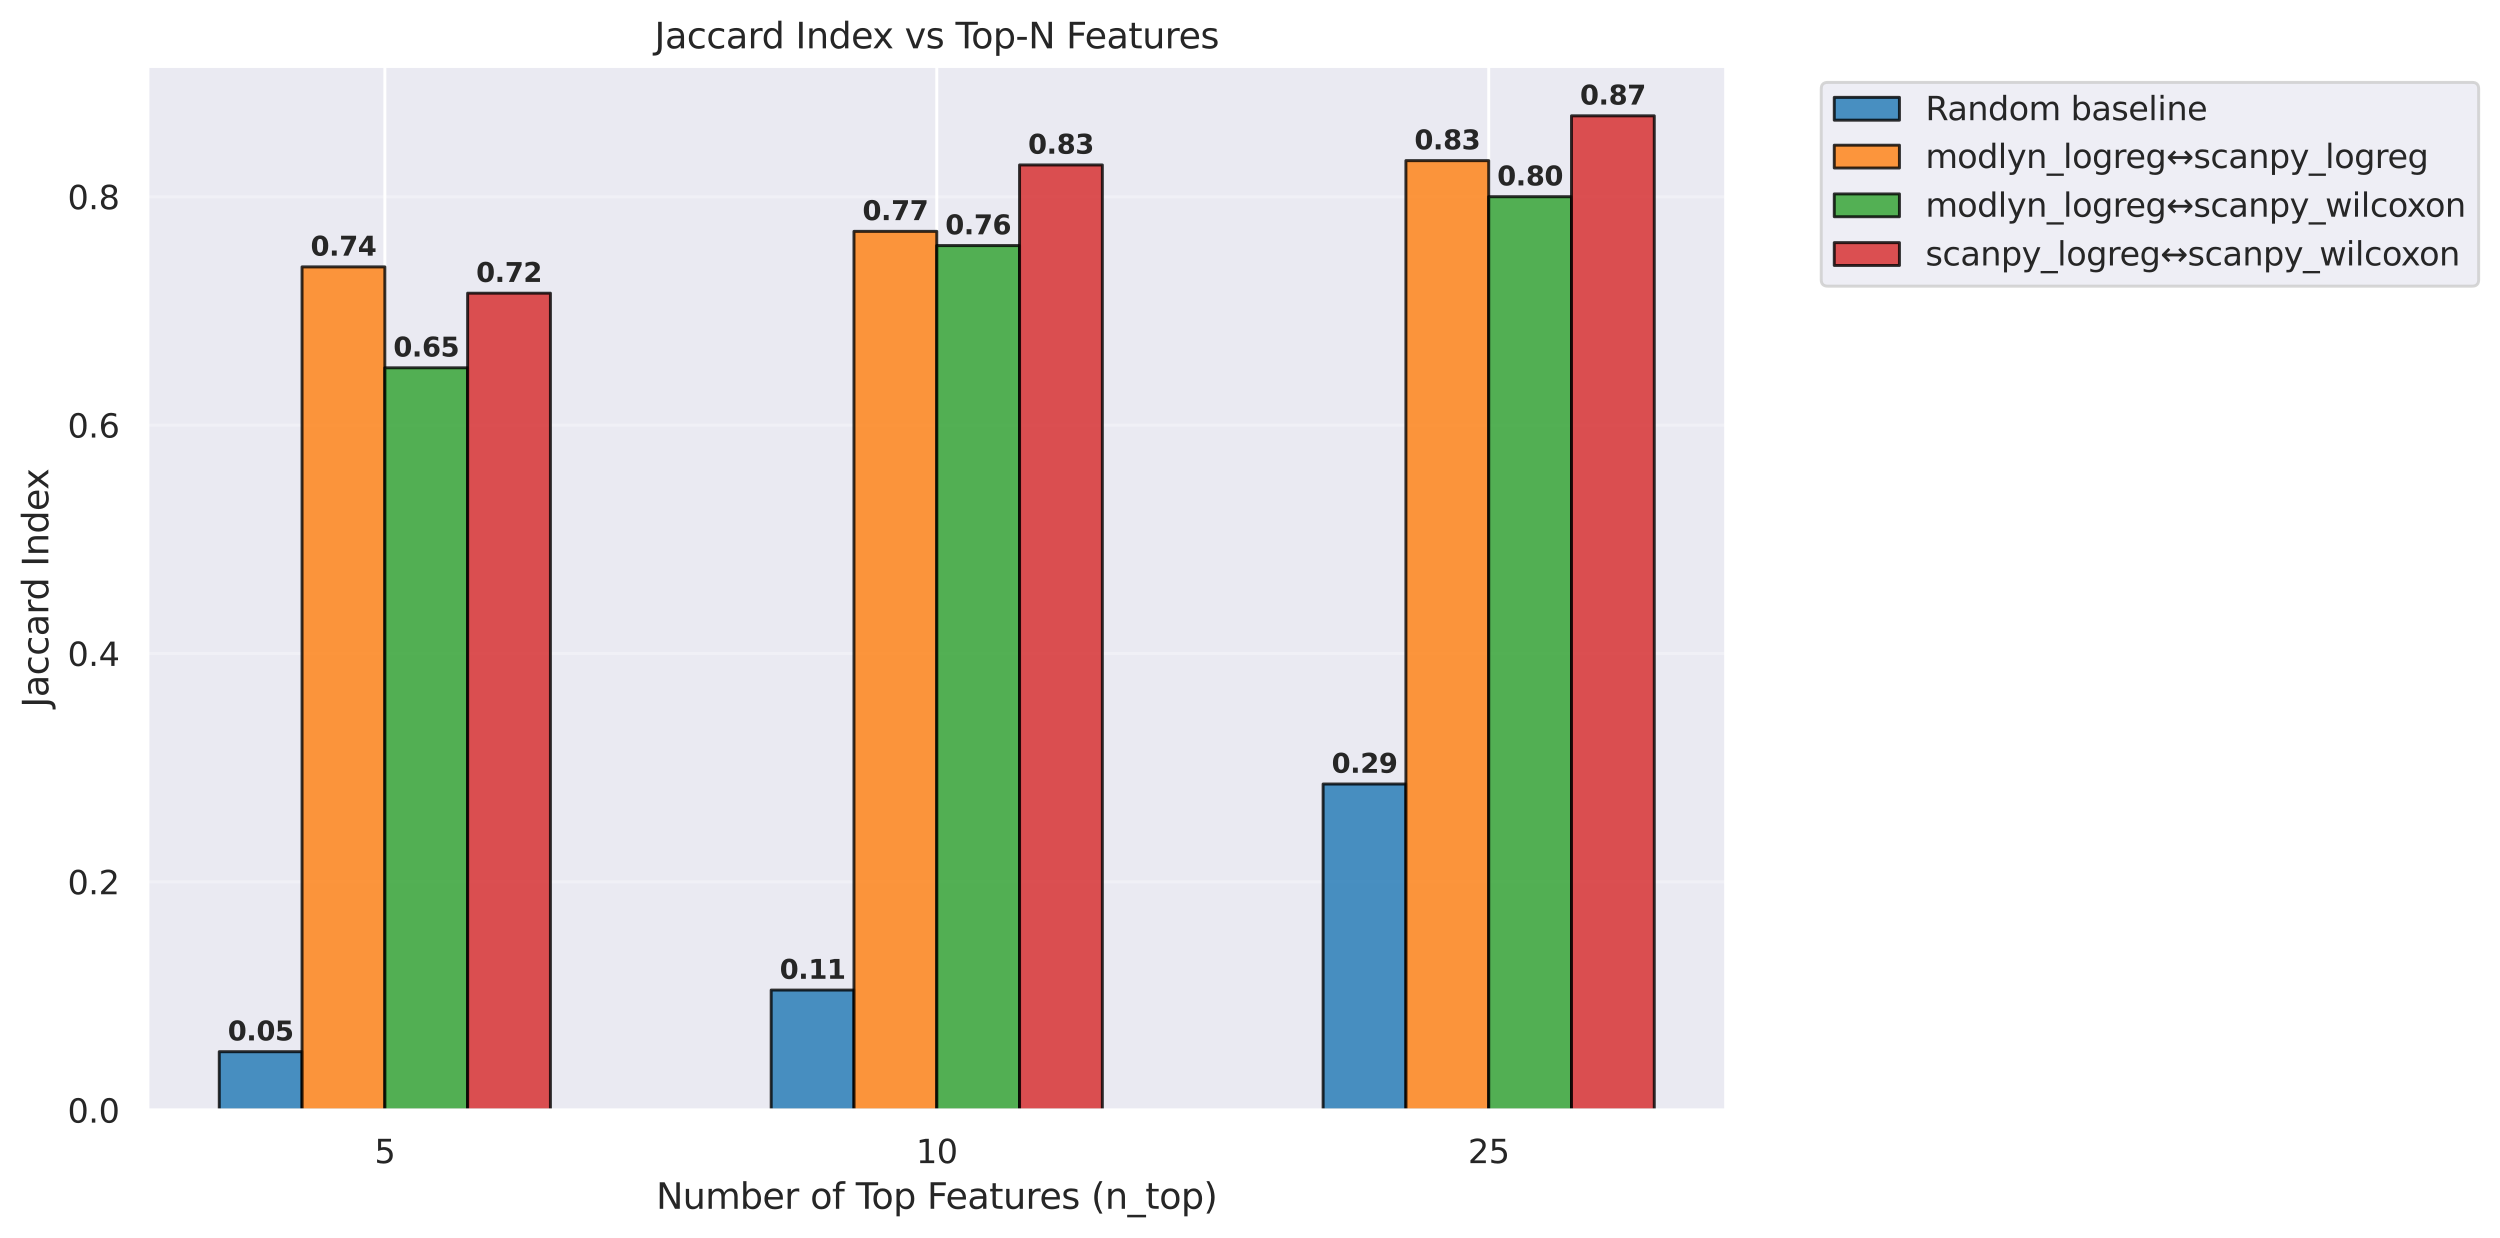 <?xml version="1.0" encoding="utf-8" standalone="no"?>
<!DOCTYPE svg PUBLIC "-//W3C//DTD SVG 1.1//EN"
  "http://www.w3.org/Graphics/SVG/1.1/DTD/svg11.dtd">
<svg xmlns:xlink="http://www.w3.org/1999/xlink" width="844.102pt" height="418.16pt" viewBox="0 0 844.102 418.16" xmlns="http://www.w3.org/2000/svg" version="1.1">
 <defs>
  <style type="text/css">*{stroke-linejoin: round; stroke-linecap: butt}</style>
 </defs>
 <g id="figure_1">
  <g id="patch_1">
   <path d="M 0 418.16 
L 844.102 418.16 
L 844.102 0 
L 0 0 
z
" style="fill: #ffffff"/>
  </g>
  <g id="axes_1">
   <g id="patch_2">
    <path d="M 49.807 374.867 
L 582.777 374.867 
L 582.777 22.318 
L 49.807 22.318 
z
" style="fill: #eaeaf2"/>
   </g>
   <g id="matplotlib.axis_1">
    <g id="xtick_1">
     <g id="line2d_1">
      <path d="M 129.939 374.867 
L 129.939 22.318 
" clip-path="url(#p54bcd9f0e5)" style="fill: none; stroke: #ffffff; stroke-linecap: round"/>
     </g>
     <g id="text_1">
      <!-- 5 -->
      <g style="fill: #262626" transform="translate(126.44 392.725) scale(0.11 -0.11)">
       <defs>
        <path id="DejaVuSans-35" d="M 691 4666 
L 3169 4666 
L 3169 4134 
L 1269 4134 
L 1269 2991 
Q 1406 3038 1543 3061 
Q 1681 3084 1819 3084 
Q 2600 3084 3056 2656 
Q 3513 2228 3513 1497 
Q 3513 744 3044 326 
Q 2575 -91 1722 -91 
Q 1428 -91 1123 -41 
Q 819 9 494 109 
L 494 744 
Q 775 591 1075 516 
Q 1375 441 1709 441 
Q 2250 441 2565 725 
Q 2881 1009 2881 1497 
Q 2881 1984 2565 2268 
Q 2250 2553 1709 2553 
Q 1456 2553 1204 2497 
Q 953 2441 691 2322 
L 691 4666 
z
" transform="scale(0.016)"/>
       </defs>
       <use xlink:href="#DejaVuSans-35"/>
      </g>
     </g>
    </g>
    <g id="xtick_2">
     <g id="line2d_2">
      <path d="M 316.292 374.867 
L 316.292 22.318 
" clip-path="url(#p54bcd9f0e5)" style="fill: none; stroke: #ffffff; stroke-linecap: round"/>
     </g>
     <g id="text_2">
      <!-- 10 -->
      <g style="fill: #262626" transform="translate(309.293 392.725) scale(0.11 -0.11)">
       <defs>
        <path id="DejaVuSans-31" d="M 794 531 
L 1825 531 
L 1825 4091 
L 703 3866 
L 703 4441 
L 1819 4666 
L 2450 4666 
L 2450 531 
L 3481 531 
L 3481 0 
L 794 0 
L 794 531 
z
" transform="scale(0.016)"/>
        <path id="DejaVuSans-30" d="M 2034 4250 
Q 1547 4250 1301 3770 
Q 1056 3291 1056 2328 
Q 1056 1369 1301 889 
Q 1547 409 2034 409 
Q 2525 409 2770 889 
Q 3016 1369 3016 2328 
Q 3016 3291 2770 3770 
Q 2525 4250 2034 4250 
z
M 2034 4750 
Q 2819 4750 3233 4129 
Q 3647 3509 3647 2328 
Q 3647 1150 3233 529 
Q 2819 -91 2034 -91 
Q 1250 -91 836 529 
Q 422 1150 422 2328 
Q 422 3509 836 4129 
Q 1250 4750 2034 4750 
z
" transform="scale(0.016)"/>
       </defs>
       <use xlink:href="#DejaVuSans-31"/>
       <use xlink:href="#DejaVuSans-30" transform="translate(63.623 0)"/>
      </g>
     </g>
    </g>
    <g id="xtick_3">
     <g id="line2d_3">
      <path d="M 502.645 374.867 
L 502.645 22.318 
" clip-path="url(#p54bcd9f0e5)" style="fill: none; stroke: #ffffff; stroke-linecap: round"/>
     </g>
     <g id="text_3">
      <!-- 25 -->
      <g style="fill: #262626" transform="translate(495.647 392.725) scale(0.11 -0.11)">
       <defs>
        <path id="DejaVuSans-32" d="M 1228 531 
L 3431 531 
L 3431 0 
L 469 0 
L 469 531 
Q 828 903 1448 1529 
Q 2069 2156 2228 2338 
Q 2531 2678 2651 2914 
Q 2772 3150 2772 3378 
Q 2772 3750 2511 3984 
Q 2250 4219 1831 4219 
Q 1534 4219 1204 4116 
Q 875 4013 500 3803 
L 500 4441 
Q 881 4594 1212 4672 
Q 1544 4750 1819 4750 
Q 2544 4750 2975 4387 
Q 3406 4025 3406 3419 
Q 3406 3131 3298 2873 
Q 3191 2616 2906 2266 
Q 2828 2175 2409 1742 
Q 1991 1309 1228 531 
z
" transform="scale(0.016)"/>
       </defs>
       <use xlink:href="#DejaVuSans-32"/>
       <use xlink:href="#DejaVuSans-35" transform="translate(63.623 0)"/>
      </g>
     </g>
    </g>
    <g id="text_4">
     <!-- Number of Top Features (n_top) -->
     <g style="fill: #262626" transform="translate(221.543 408.131) scale(0.12 -0.12)">
      <defs>
       <path id="DejaVuSans-4e" d="M 628 4666 
L 1478 4666 
L 3547 763 
L 3547 4666 
L 4159 4666 
L 4159 0 
L 3309 0 
L 1241 3903 
L 1241 0 
L 628 0 
L 628 4666 
z
" transform="scale(0.016)"/>
       <path id="DejaVuSans-75" d="M 544 1381 
L 544 3500 
L 1119 3500 
L 1119 1403 
Q 1119 906 1312 657 
Q 1506 409 1894 409 
Q 2359 409 2629 706 
Q 2900 1003 2900 1516 
L 2900 3500 
L 3475 3500 
L 3475 0 
L 2900 0 
L 2900 538 
Q 2691 219 2414 64 
Q 2138 -91 1772 -91 
Q 1169 -91 856 284 
Q 544 659 544 1381 
z
M 1991 3584 
L 1991 3584 
z
" transform="scale(0.016)"/>
       <path id="DejaVuSans-6d" d="M 3328 2828 
Q 3544 3216 3844 3400 
Q 4144 3584 4550 3584 
Q 5097 3584 5394 3201 
Q 5691 2819 5691 2113 
L 5691 0 
L 5113 0 
L 5113 2094 
Q 5113 2597 4934 2840 
Q 4756 3084 4391 3084 
Q 3944 3084 3684 2787 
Q 3425 2491 3425 1978 
L 3425 0 
L 2847 0 
L 2847 2094 
Q 2847 2600 2669 2842 
Q 2491 3084 2119 3084 
Q 1678 3084 1418 2786 
Q 1159 2488 1159 1978 
L 1159 0 
L 581 0 
L 581 3500 
L 1159 3500 
L 1159 2956 
Q 1356 3278 1631 3431 
Q 1906 3584 2284 3584 
Q 2666 3584 2933 3390 
Q 3200 3197 3328 2828 
z
" transform="scale(0.016)"/>
       <path id="DejaVuSans-62" d="M 3116 1747 
Q 3116 2381 2855 2742 
Q 2594 3103 2138 3103 
Q 1681 3103 1420 2742 
Q 1159 2381 1159 1747 
Q 1159 1113 1420 752 
Q 1681 391 2138 391 
Q 2594 391 2855 752 
Q 3116 1113 3116 1747 
z
M 1159 2969 
Q 1341 3281 1617 3432 
Q 1894 3584 2278 3584 
Q 2916 3584 3314 3078 
Q 3713 2572 3713 1747 
Q 3713 922 3314 415 
Q 2916 -91 2278 -91 
Q 1894 -91 1617 61 
Q 1341 213 1159 525 
L 1159 0 
L 581 0 
L 581 4863 
L 1159 4863 
L 1159 2969 
z
" transform="scale(0.016)"/>
       <path id="DejaVuSans-65" d="M 3597 1894 
L 3597 1613 
L 953 1613 
Q 991 1019 1311 708 
Q 1631 397 2203 397 
Q 2534 397 2845 478 
Q 3156 559 3463 722 
L 3463 178 
Q 3153 47 2828 -22 
Q 2503 -91 2169 -91 
Q 1331 -91 842 396 
Q 353 884 353 1716 
Q 353 2575 817 3079 
Q 1281 3584 2069 3584 
Q 2775 3584 3186 3129 
Q 3597 2675 3597 1894 
z
M 3022 2063 
Q 3016 2534 2758 2815 
Q 2500 3097 2075 3097 
Q 1594 3097 1305 2825 
Q 1016 2553 972 2059 
L 3022 2063 
z
" transform="scale(0.016)"/>
       <path id="DejaVuSans-72" d="M 2631 2963 
Q 2534 3019 2420 3045 
Q 2306 3072 2169 3072 
Q 1681 3072 1420 2755 
Q 1159 2438 1159 1844 
L 1159 0 
L 581 0 
L 581 3500 
L 1159 3500 
L 1159 2956 
Q 1341 3275 1631 3429 
Q 1922 3584 2338 3584 
Q 2397 3584 2469 3576 
Q 2541 3569 2628 3553 
L 2631 2963 
z
" transform="scale(0.016)"/>
       <path id="DejaVuSans-20" transform="scale(0.016)"/>
       <path id="DejaVuSans-6f" d="M 1959 3097 
Q 1497 3097 1228 2736 
Q 959 2375 959 1747 
Q 959 1119 1226 758 
Q 1494 397 1959 397 
Q 2419 397 2687 759 
Q 2956 1122 2956 1747 
Q 2956 2369 2687 2733 
Q 2419 3097 1959 3097 
z
M 1959 3584 
Q 2709 3584 3137 3096 
Q 3566 2609 3566 1747 
Q 3566 888 3137 398 
Q 2709 -91 1959 -91 
Q 1206 -91 779 398 
Q 353 888 353 1747 
Q 353 2609 779 3096 
Q 1206 3584 1959 3584 
z
" transform="scale(0.016)"/>
       <path id="DejaVuSans-66" d="M 2375 4863 
L 2375 4384 
L 1825 4384 
Q 1516 4384 1395 4259 
Q 1275 4134 1275 3809 
L 1275 3500 
L 2222 3500 
L 2222 3053 
L 1275 3053 
L 1275 0 
L 697 0 
L 697 3053 
L 147 3053 
L 147 3500 
L 697 3500 
L 697 3744 
Q 697 4328 969 4595 
Q 1241 4863 1831 4863 
L 2375 4863 
z
" transform="scale(0.016)"/>
       <path id="DejaVuSans-54" d="M -19 4666 
L 3928 4666 
L 3928 4134 
L 2272 4134 
L 2272 0 
L 1638 0 
L 1638 4134 
L -19 4134 
L -19 4666 
z
" transform="scale(0.016)"/>
       <path id="DejaVuSans-70" d="M 1159 525 
L 1159 -1331 
L 581 -1331 
L 581 3500 
L 1159 3500 
L 1159 2969 
Q 1341 3281 1617 3432 
Q 1894 3584 2278 3584 
Q 2916 3584 3314 3078 
Q 3713 2572 3713 1747 
Q 3713 922 3314 415 
Q 2916 -91 2278 -91 
Q 1894 -91 1617 61 
Q 1341 213 1159 525 
z
M 3116 1747 
Q 3116 2381 2855 2742 
Q 2594 3103 2138 3103 
Q 1681 3103 1420 2742 
Q 1159 2381 1159 1747 
Q 1159 1113 1420 752 
Q 1681 391 2138 391 
Q 2594 391 2855 752 
Q 3116 1113 3116 1747 
z
" transform="scale(0.016)"/>
       <path id="DejaVuSans-46" d="M 628 4666 
L 3309 4666 
L 3309 4134 
L 1259 4134 
L 1259 2759 
L 3109 2759 
L 3109 2228 
L 1259 2228 
L 1259 0 
L 628 0 
L 628 4666 
z
" transform="scale(0.016)"/>
       <path id="DejaVuSans-61" d="M 2194 1759 
Q 1497 1759 1228 1600 
Q 959 1441 959 1056 
Q 959 750 1161 570 
Q 1363 391 1709 391 
Q 2188 391 2477 730 
Q 2766 1069 2766 1631 
L 2766 1759 
L 2194 1759 
z
M 3341 1997 
L 3341 0 
L 2766 0 
L 2766 531 
Q 2569 213 2275 61 
Q 1981 -91 1556 -91 
Q 1019 -91 701 211 
Q 384 513 384 1019 
Q 384 1609 779 1909 
Q 1175 2209 1959 2209 
L 2766 2209 
L 2766 2266 
Q 2766 2663 2505 2880 
Q 2244 3097 1772 3097 
Q 1472 3097 1187 3025 
Q 903 2953 641 2809 
L 641 3341 
Q 956 3463 1253 3523 
Q 1550 3584 1831 3584 
Q 2591 3584 2966 3190 
Q 3341 2797 3341 1997 
z
" transform="scale(0.016)"/>
       <path id="DejaVuSans-74" d="M 1172 4494 
L 1172 3500 
L 2356 3500 
L 2356 3053 
L 1172 3053 
L 1172 1153 
Q 1172 725 1289 603 
Q 1406 481 1766 481 
L 2356 481 
L 2356 0 
L 1766 0 
Q 1100 0 847 248 
Q 594 497 594 1153 
L 594 3053 
L 172 3053 
L 172 3500 
L 594 3500 
L 594 4494 
L 1172 4494 
z
" transform="scale(0.016)"/>
       <path id="DejaVuSans-73" d="M 2834 3397 
L 2834 2853 
Q 2591 2978 2328 3040 
Q 2066 3103 1784 3103 
Q 1356 3103 1142 2972 
Q 928 2841 928 2578 
Q 928 2378 1081 2264 
Q 1234 2150 1697 2047 
L 1894 2003 
Q 2506 1872 2764 1633 
Q 3022 1394 3022 966 
Q 3022 478 2636 193 
Q 2250 -91 1575 -91 
Q 1294 -91 989 -36 
Q 684 19 347 128 
L 347 722 
Q 666 556 975 473 
Q 1284 391 1588 391 
Q 1994 391 2212 530 
Q 2431 669 2431 922 
Q 2431 1156 2273 1281 
Q 2116 1406 1581 1522 
L 1381 1569 
Q 847 1681 609 1914 
Q 372 2147 372 2553 
Q 372 3047 722 3315 
Q 1072 3584 1716 3584 
Q 2034 3584 2315 3537 
Q 2597 3491 2834 3397 
z
" transform="scale(0.016)"/>
       <path id="DejaVuSans-28" d="M 1984 4856 
Q 1566 4138 1362 3434 
Q 1159 2731 1159 2009 
Q 1159 1288 1364 580 
Q 1569 -128 1984 -844 
L 1484 -844 
Q 1016 -109 783 600 
Q 550 1309 550 2009 
Q 550 2706 781 3412 
Q 1013 4119 1484 4856 
L 1984 4856 
z
" transform="scale(0.016)"/>
       <path id="DejaVuSans-6e" d="M 3513 2113 
L 3513 0 
L 2938 0 
L 2938 2094 
Q 2938 2591 2744 2837 
Q 2550 3084 2163 3084 
Q 1697 3084 1428 2787 
Q 1159 2491 1159 1978 
L 1159 0 
L 581 0 
L 581 3500 
L 1159 3500 
L 1159 2956 
Q 1366 3272 1645 3428 
Q 1925 3584 2291 3584 
Q 2894 3584 3203 3211 
Q 3513 2838 3513 2113 
z
" transform="scale(0.016)"/>
       <path id="DejaVuSans-5f" d="M 3263 -1063 
L 3263 -1509 
L -63 -1509 
L -63 -1063 
L 3263 -1063 
z
" transform="scale(0.016)"/>
       <path id="DejaVuSans-29" d="M 513 4856 
L 1013 4856 
Q 1481 4119 1714 3412 
Q 1947 2706 1947 2009 
Q 1947 1309 1714 600 
Q 1481 -109 1013 -844 
L 513 -844 
Q 928 -128 1133 580 
Q 1338 1288 1338 2009 
Q 1338 2731 1133 3434 
Q 928 4138 513 4856 
z
" transform="scale(0.016)"/>
      </defs>
      <use xlink:href="#DejaVuSans-4e"/>
      <use xlink:href="#DejaVuSans-75" transform="translate(74.805 0)"/>
      <use xlink:href="#DejaVuSans-6d" transform="translate(138.184 0)"/>
      <use xlink:href="#DejaVuSans-62" transform="translate(235.596 0)"/>
      <use xlink:href="#DejaVuSans-65" transform="translate(299.072 0)"/>
      <use xlink:href="#DejaVuSans-72" transform="translate(360.596 0)"/>
      <use xlink:href="#DejaVuSans-20" transform="translate(401.709 0)"/>
      <use xlink:href="#DejaVuSans-6f" transform="translate(433.496 0)"/>
      <use xlink:href="#DejaVuSans-66" transform="translate(494.678 0)"/>
      <use xlink:href="#DejaVuSans-20" transform="translate(529.883 0)"/>
      <use xlink:href="#DejaVuSans-54" transform="translate(561.67 0)"/>
      <use xlink:href="#DejaVuSans-6f" transform="translate(605.754 0)"/>
      <use xlink:href="#DejaVuSans-70" transform="translate(666.936 0)"/>
      <use xlink:href="#DejaVuSans-20" transform="translate(730.412 0)"/>
      <use xlink:href="#DejaVuSans-46" transform="translate(762.199 0)"/>
      <use xlink:href="#DejaVuSans-65" transform="translate(814.219 0)"/>
      <use xlink:href="#DejaVuSans-61" transform="translate(875.742 0)"/>
      <use xlink:href="#DejaVuSans-74" transform="translate(937.021 0)"/>
      <use xlink:href="#DejaVuSans-75" transform="translate(976.23 0)"/>
      <use xlink:href="#DejaVuSans-72" transform="translate(1039.609 0)"/>
      <use xlink:href="#DejaVuSans-65" transform="translate(1078.473 0)"/>
      <use xlink:href="#DejaVuSans-73" transform="translate(1139.996 0)"/>
      <use xlink:href="#DejaVuSans-20" transform="translate(1192.096 0)"/>
      <use xlink:href="#DejaVuSans-28" transform="translate(1223.883 0)"/>
      <use xlink:href="#DejaVuSans-6e" transform="translate(1262.896 0)"/>
      <use xlink:href="#DejaVuSans-5f" transform="translate(1326.275 0)"/>
      <use xlink:href="#DejaVuSans-74" transform="translate(1376.275 0)"/>
      <use xlink:href="#DejaVuSans-6f" transform="translate(1415.484 0)"/>
      <use xlink:href="#DejaVuSans-70" transform="translate(1476.666 0)"/>
      <use xlink:href="#DejaVuSans-29" transform="translate(1540.143 0)"/>
     </g>
    </g>
   </g>
   <g id="matplotlib.axis_2">
    <g id="ytick_1">
     <g id="line2d_4">
      <path d="M 49.807 374.867 
L 582.777 374.867 
" clip-path="url(#p54bcd9f0e5)" style="fill: none; stroke: #ffffff; stroke-opacity: 0.3; stroke-linecap: round"/>
     </g>
     <g id="text_5">
      <!-- 0.0 -->
      <g style="fill: #262626" transform="translate(22.814 379.046) scale(0.11 -0.11)">
       <defs>
        <path id="DejaVuSans-2e" d="M 684 794 
L 1344 794 
L 1344 0 
L 684 0 
L 684 794 
z
" transform="scale(0.016)"/>
       </defs>
       <use xlink:href="#DejaVuSans-30"/>
       <use xlink:href="#DejaVuSans-2e" transform="translate(63.623 0)"/>
       <use xlink:href="#DejaVuSans-30" transform="translate(95.41 0)"/>
      </g>
     </g>
    </g>
    <g id="ytick_2">
     <g id="line2d_5">
      <path d="M 49.807 297.765 
L 582.777 297.765 
" clip-path="url(#p54bcd9f0e5)" style="fill: none; stroke: #ffffff; stroke-opacity: 0.3; stroke-linecap: round"/>
     </g>
     <g id="text_6">
      <!-- 0.2 -->
      <g style="fill: #262626" transform="translate(22.814 301.944) scale(0.11 -0.11)">
       <use xlink:href="#DejaVuSans-30"/>
       <use xlink:href="#DejaVuSans-2e" transform="translate(63.623 0)"/>
       <use xlink:href="#DejaVuSans-32" transform="translate(95.41 0)"/>
      </g>
     </g>
    </g>
    <g id="ytick_3">
     <g id="line2d_6">
      <path d="M 49.807 220.663 
L 582.777 220.663 
" clip-path="url(#p54bcd9f0e5)" style="fill: none; stroke: #ffffff; stroke-opacity: 0.3; stroke-linecap: round"/>
     </g>
     <g id="text_7">
      <!-- 0.4 -->
      <g style="fill: #262626" transform="translate(22.814 224.842) scale(0.11 -0.11)">
       <defs>
        <path id="DejaVuSans-34" d="M 2419 4116 
L 825 1625 
L 2419 1625 
L 2419 4116 
z
M 2253 4666 
L 3047 4666 
L 3047 1625 
L 3713 1625 
L 3713 1100 
L 3047 1100 
L 3047 0 
L 2419 0 
L 2419 1100 
L 313 1100 
L 313 1709 
L 2253 4666 
z
" transform="scale(0.016)"/>
       </defs>
       <use xlink:href="#DejaVuSans-30"/>
       <use xlink:href="#DejaVuSans-2e" transform="translate(63.623 0)"/>
       <use xlink:href="#DejaVuSans-34" transform="translate(95.41 0)"/>
      </g>
     </g>
    </g>
    <g id="ytick_4">
     <g id="line2d_7">
      <path d="M 49.807 143.56 
L 582.777 143.56 
" clip-path="url(#p54bcd9f0e5)" style="fill: none; stroke: #ffffff; stroke-opacity: 0.3; stroke-linecap: round"/>
     </g>
     <g id="text_8">
      <!-- 0.6 -->
      <g style="fill: #262626" transform="translate(22.814 147.74) scale(0.11 -0.11)">
       <defs>
        <path id="DejaVuSans-36" d="M 2113 2584 
Q 1688 2584 1439 2293 
Q 1191 2003 1191 1497 
Q 1191 994 1439 701 
Q 1688 409 2113 409 
Q 2538 409 2786 701 
Q 3034 994 3034 1497 
Q 3034 2003 2786 2293 
Q 2538 2584 2113 2584 
z
M 3366 4563 
L 3366 3988 
Q 3128 4100 2886 4159 
Q 2644 4219 2406 4219 
Q 1781 4219 1451 3797 
Q 1122 3375 1075 2522 
Q 1259 2794 1537 2939 
Q 1816 3084 2150 3084 
Q 2853 3084 3261 2657 
Q 3669 2231 3669 1497 
Q 3669 778 3244 343 
Q 2819 -91 2113 -91 
Q 1303 -91 875 529 
Q 447 1150 447 2328 
Q 447 3434 972 4092 
Q 1497 4750 2381 4750 
Q 2619 4750 2861 4703 
Q 3103 4656 3366 4563 
z
" transform="scale(0.016)"/>
       </defs>
       <use xlink:href="#DejaVuSans-30"/>
       <use xlink:href="#DejaVuSans-2e" transform="translate(63.623 0)"/>
       <use xlink:href="#DejaVuSans-36" transform="translate(95.41 0)"/>
      </g>
     </g>
    </g>
    <g id="ytick_5">
     <g id="line2d_8">
      <path d="M 49.807 66.458 
L 582.777 66.458 
" clip-path="url(#p54bcd9f0e5)" style="fill: none; stroke: #ffffff; stroke-opacity: 0.3; stroke-linecap: round"/>
     </g>
     <g id="text_9">
      <!-- 0.8 -->
      <g style="fill: #262626" transform="translate(22.814 70.637) scale(0.11 -0.11)">
       <defs>
        <path id="DejaVuSans-38" d="M 2034 2216 
Q 1584 2216 1326 1975 
Q 1069 1734 1069 1313 
Q 1069 891 1326 650 
Q 1584 409 2034 409 
Q 2484 409 2743 651 
Q 3003 894 3003 1313 
Q 3003 1734 2745 1975 
Q 2488 2216 2034 2216 
z
M 1403 2484 
Q 997 2584 770 2862 
Q 544 3141 544 3541 
Q 544 4100 942 4425 
Q 1341 4750 2034 4750 
Q 2731 4750 3128 4425 
Q 3525 4100 3525 3541 
Q 3525 3141 3298 2862 
Q 3072 2584 2669 2484 
Q 3125 2378 3379 2068 
Q 3634 1759 3634 1313 
Q 3634 634 3220 271 
Q 2806 -91 2034 -91 
Q 1263 -91 848 271 
Q 434 634 434 1313 
Q 434 1759 690 2068 
Q 947 2378 1403 2484 
z
M 1172 3481 
Q 1172 3119 1398 2916 
Q 1625 2713 2034 2713 
Q 2441 2713 2670 2916 
Q 2900 3119 2900 3481 
Q 2900 3844 2670 4047 
Q 2441 4250 2034 4250 
Q 1625 4250 1398 4047 
Q 1172 3844 1172 3481 
z
" transform="scale(0.016)"/>
       </defs>
       <use xlink:href="#DejaVuSans-30"/>
       <use xlink:href="#DejaVuSans-2e" transform="translate(63.623 0)"/>
       <use xlink:href="#DejaVuSans-38" transform="translate(95.41 0)"/>
      </g>
     </g>
    </g>
    <g id="text_10">
     <!-- Jaccard Index -->
     <g style="fill: #262626" transform="translate(16.318 238.912) rotate(-90) scale(0.12 -0.12)">
      <defs>
       <path id="DejaVuSans-4a" d="M 628 4666 
L 1259 4666 
L 1259 325 
Q 1259 -519 939 -900 
Q 619 -1281 -91 -1281 
L -331 -1281 
L -331 -750 
L -134 -750 
Q 284 -750 456 -515 
Q 628 -281 628 325 
L 628 4666 
z
" transform="scale(0.016)"/>
       <path id="DejaVuSans-63" d="M 3122 3366 
L 3122 2828 
Q 2878 2963 2633 3030 
Q 2388 3097 2138 3097 
Q 1578 3097 1268 2742 
Q 959 2388 959 1747 
Q 959 1106 1268 751 
Q 1578 397 2138 397 
Q 2388 397 2633 464 
Q 2878 531 3122 666 
L 3122 134 
Q 2881 22 2623 -34 
Q 2366 -91 2075 -91 
Q 1284 -91 818 406 
Q 353 903 353 1747 
Q 353 2603 823 3093 
Q 1294 3584 2113 3584 
Q 2378 3584 2631 3529 
Q 2884 3475 3122 3366 
z
" transform="scale(0.016)"/>
       <path id="DejaVuSans-64" d="M 2906 2969 
L 2906 4863 
L 3481 4863 
L 3481 0 
L 2906 0 
L 2906 525 
Q 2725 213 2448 61 
Q 2172 -91 1784 -91 
Q 1150 -91 751 415 
Q 353 922 353 1747 
Q 353 2572 751 3078 
Q 1150 3584 1784 3584 
Q 2172 3584 2448 3432 
Q 2725 3281 2906 2969 
z
M 947 1747 
Q 947 1113 1208 752 
Q 1469 391 1925 391 
Q 2381 391 2643 752 
Q 2906 1113 2906 1747 
Q 2906 2381 2643 2742 
Q 2381 3103 1925 3103 
Q 1469 3103 1208 2742 
Q 947 2381 947 1747 
z
" transform="scale(0.016)"/>
       <path id="DejaVuSans-49" d="M 628 4666 
L 1259 4666 
L 1259 0 
L 628 0 
L 628 4666 
z
" transform="scale(0.016)"/>
       <path id="DejaVuSans-78" d="M 3513 3500 
L 2247 1797 
L 3578 0 
L 2900 0 
L 1881 1375 
L 863 0 
L 184 0 
L 1544 1831 
L 300 3500 
L 978 3500 
L 1906 2253 
L 2834 3500 
L 3513 3500 
z
" transform="scale(0.016)"/>
      </defs>
      <use xlink:href="#DejaVuSans-4a"/>
      <use xlink:href="#DejaVuSans-61" transform="translate(29.492 0)"/>
      <use xlink:href="#DejaVuSans-63" transform="translate(90.771 0)"/>
      <use xlink:href="#DejaVuSans-63" transform="translate(145.752 0)"/>
      <use xlink:href="#DejaVuSans-61" transform="translate(200.732 0)"/>
      <use xlink:href="#DejaVuSans-72" transform="translate(262.012 0)"/>
      <use xlink:href="#DejaVuSans-64" transform="translate(301.375 0)"/>
      <use xlink:href="#DejaVuSans-20" transform="translate(364.852 0)"/>
      <use xlink:href="#DejaVuSans-49" transform="translate(396.639 0)"/>
      <use xlink:href="#DejaVuSans-6e" transform="translate(426.131 0)"/>
      <use xlink:href="#DejaVuSans-64" transform="translate(489.51 0)"/>
      <use xlink:href="#DejaVuSans-65" transform="translate(552.986 0)"/>
      <use xlink:href="#DejaVuSans-78" transform="translate(612.76 0)"/>
     </g>
    </g>
   </g>
   <g id="patch_3">
    <path d="M 74.033 374.867 
L 101.986 374.867 
L 101.986 355.097 
L 74.033 355.097 
z
" clip-path="url(#p54bcd9f0e5)" style="fill: #1f77b4; opacity: 0.8; stroke: #000000; stroke-linejoin: miter"/>
   </g>
   <g id="patch_4">
    <path d="M 260.386 374.867 
L 288.339 374.867 
L 288.339 334.287 
L 260.386 334.287 
z
" clip-path="url(#p54bcd9f0e5)" style="fill: #1f77b4; opacity: 0.8; stroke: #000000; stroke-linejoin: miter"/>
   </g>
   <g id="patch_5">
    <path d="M 446.739 374.867 
L 474.692 374.867 
L 474.692 264.721 
L 446.739 264.721 
z
" clip-path="url(#p54bcd9f0e5)" style="fill: #1f77b4; opacity: 0.8; stroke: #000000; stroke-linejoin: miter"/>
   </g>
   <g id="patch_6">
    <path d="M 101.986 374.867 
L 129.939 374.867 
L 129.939 90.119 
L 101.986 90.119 
z
" clip-path="url(#p54bcd9f0e5)" style="fill: #ff7f0e; opacity: 0.8; stroke: #000000; stroke-linejoin: miter"/>
   </g>
   <g id="patch_7">
    <path d="M 288.339 374.867 
L 316.292 374.867 
L 316.292 78.12 
L 288.339 78.12 
z
" clip-path="url(#p54bcd9f0e5)" style="fill: #ff7f0e; opacity: 0.8; stroke: #000000; stroke-linejoin: miter"/>
   </g>
   <g id="patch_8">
    <path d="M 474.692 374.867 
L 502.645 374.867 
L 502.645 54.235 
L 474.692 54.235 
z
" clip-path="url(#p54bcd9f0e5)" style="fill: #ff7f0e; opacity: 0.8; stroke: #000000; stroke-linejoin: miter"/>
   </g>
   <g id="patch_9">
    <path d="M 129.939 374.867 
L 157.892 374.867 
L 157.892 124.183 
L 129.939 124.183 
z
" clip-path="url(#p54bcd9f0e5)" style="fill: #2ca02c; opacity: 0.8; stroke: #000000; stroke-linejoin: miter"/>
   </g>
   <g id="patch_10">
    <path d="M 316.292 374.867 
L 344.245 374.867 
L 344.245 82.913 
L 316.292 82.913 
z
" clip-path="url(#p54bcd9f0e5)" style="fill: #2ca02c; opacity: 0.8; stroke: #000000; stroke-linejoin: miter"/>
   </g>
   <g id="patch_11">
    <path d="M 502.645 374.867 
L 530.598 374.867 
L 530.598 66.413 
L 502.645 66.413 
z
" clip-path="url(#p54bcd9f0e5)" style="fill: #2ca02c; opacity: 0.8; stroke: #000000; stroke-linejoin: miter"/>
   </g>
   <g id="patch_12">
    <path d="M 157.892 374.867 
L 185.845 374.867 
L 185.845 98.992 
L 157.892 98.992 
z
" clip-path="url(#p54bcd9f0e5)" style="fill: #d62728; opacity: 0.8; stroke: #000000; stroke-linejoin: miter"/>
   </g>
   <g id="patch_13">
    <path d="M 344.245 374.867 
L 372.198 374.867 
L 372.198 55.698 
L 344.245 55.698 
z
" clip-path="url(#p54bcd9f0e5)" style="fill: #d62728; opacity: 0.8; stroke: #000000; stroke-linejoin: miter"/>
   </g>
   <g id="patch_14">
    <path d="M 530.598 374.867 
L 558.551 374.867 
L 558.551 39.106 
L 530.598 39.106 
z
" clip-path="url(#p54bcd9f0e5)" style="fill: #d62728; opacity: 0.8; stroke: #000000; stroke-linejoin: miter"/>
   </g>
   <g id="patch_15">
    <path d="M 49.807 374.867 
L 49.807 22.318 
" style="fill: none; stroke: #ffffff; stroke-width: 1.25; stroke-linejoin: miter; stroke-linecap: square"/>
   </g>
   <g id="patch_16">
    <path d="M 582.777 374.867 
L 582.777 22.318 
" style="fill: none; stroke: #ffffff; stroke-width: 1.25; stroke-linejoin: miter; stroke-linecap: square"/>
   </g>
   <g id="patch_17">
    <path d="M 49.807 374.867 
L 582.777 374.867 
" style="fill: none; stroke: #ffffff; stroke-width: 1.25; stroke-linejoin: miter; stroke-linecap: square"/>
   </g>
   <g id="patch_18">
    <path d="M 49.807 22.318 
L 582.777 22.318 
" style="fill: none; stroke: #ffffff; stroke-width: 1.25; stroke-linejoin: miter; stroke-linecap: square"/>
   </g>
   <g id="text_11">
    <!-- 0.05 -->
    <g style="fill: #262626" transform="translate(76.907 351.298) scale(0.09 -0.09)">
     <defs>
      <path id="DejaVuSans-Bold-30" d="M 2944 2338 
Q 2944 3213 2780 3570 
Q 2616 3928 2228 3928 
Q 1841 3928 1675 3570 
Q 1509 3213 1509 2338 
Q 1509 1453 1675 1090 
Q 1841 728 2228 728 
Q 2613 728 2778 1090 
Q 2944 1453 2944 2338 
z
M 4147 2328 
Q 4147 1169 3647 539 
Q 3147 -91 2228 -91 
Q 1306 -91 806 539 
Q 306 1169 306 2328 
Q 306 3491 806 4120 
Q 1306 4750 2228 4750 
Q 3147 4750 3647 4120 
Q 4147 3491 4147 2328 
z
" transform="scale(0.016)"/>
      <path id="DejaVuSans-Bold-2e" d="M 653 1209 
L 1778 1209 
L 1778 0 
L 653 0 
L 653 1209 
z
" transform="scale(0.016)"/>
      <path id="DejaVuSans-Bold-35" d="M 678 4666 
L 3669 4666 
L 3669 3781 
L 1638 3781 
L 1638 3059 
Q 1775 3097 1914 3117 
Q 2053 3138 2203 3138 
Q 3056 3138 3531 2711 
Q 4006 2284 4006 1522 
Q 4006 766 3489 337 
Q 2972 -91 2053 -91 
Q 1656 -91 1267 -14 
Q 878 63 494 219 
L 494 1166 
Q 875 947 1217 837 
Q 1559 728 1863 728 
Q 2300 728 2551 942 
Q 2803 1156 2803 1522 
Q 2803 1891 2551 2103 
Q 2300 2316 1863 2316 
Q 1603 2316 1309 2248 
Q 1016 2181 678 2041 
L 678 4666 
z
" transform="scale(0.016)"/>
     </defs>
     <use xlink:href="#DejaVuSans-Bold-30"/>
     <use xlink:href="#DejaVuSans-Bold-2e" transform="translate(69.58 0)"/>
     <use xlink:href="#DejaVuSans-Bold-30" transform="translate(107.568 0)"/>
     <use xlink:href="#DejaVuSans-Bold-35" transform="translate(177.148 0)"/>
    </g>
   </g>
   <g id="text_12">
    <!-- 0.11 -->
    <g style="fill: #262626" transform="translate(263.26 330.488) scale(0.09 -0.09)">
     <defs>
      <path id="DejaVuSans-Bold-31" d="M 750 831 
L 1813 831 
L 1813 3847 
L 722 3622 
L 722 4441 
L 1806 4666 
L 2950 4666 
L 2950 831 
L 4013 831 
L 4013 0 
L 750 0 
L 750 831 
z
" transform="scale(0.016)"/>
     </defs>
     <use xlink:href="#DejaVuSans-Bold-30"/>
     <use xlink:href="#DejaVuSans-Bold-2e" transform="translate(69.58 0)"/>
     <use xlink:href="#DejaVuSans-Bold-31" transform="translate(107.568 0)"/>
     <use xlink:href="#DejaVuSans-Bold-31" transform="translate(177.148 0)"/>
    </g>
   </g>
   <g id="text_13">
    <!-- 0.29 -->
    <g style="fill: #262626" transform="translate(449.614 260.922) scale(0.09 -0.09)">
     <defs>
      <path id="DejaVuSans-Bold-32" d="M 1844 884 
L 3897 884 
L 3897 0 
L 506 0 
L 506 884 
L 2209 2388 
Q 2438 2594 2547 2791 
Q 2656 2988 2656 3200 
Q 2656 3528 2436 3728 
Q 2216 3928 1850 3928 
Q 1569 3928 1234 3808 
Q 900 3688 519 3450 
L 519 4475 
Q 925 4609 1322 4679 
Q 1719 4750 2100 4750 
Q 2938 4750 3402 4381 
Q 3866 4013 3866 3353 
Q 3866 2972 3669 2642 
Q 3472 2313 2841 1759 
L 1844 884 
z
" transform="scale(0.016)"/>
      <path id="DejaVuSans-Bold-39" d="M 641 103 
L 641 966 
Q 928 831 1190 764 
Q 1453 697 1709 697 
Q 2247 697 2547 995 
Q 2847 1294 2900 1881 
Q 2688 1725 2447 1647 
Q 2206 1569 1925 1569 
Q 1209 1569 770 1986 
Q 331 2403 331 3084 
Q 331 3838 820 4291 
Q 1309 4744 2131 4744 
Q 3044 4744 3544 4128 
Q 4044 3513 4044 2388 
Q 4044 1231 3459 570 
Q 2875 -91 1856 -91 
Q 1528 -91 1228 -42 
Q 928 6 641 103 
z
M 2125 2350 
Q 2441 2350 2600 2554 
Q 2759 2759 2759 3169 
Q 2759 3575 2600 3781 
Q 2441 3988 2125 3988 
Q 1809 3988 1650 3781 
Q 1491 3575 1491 3169 
Q 1491 2759 1650 2554 
Q 1809 2350 2125 2350 
z
" transform="scale(0.016)"/>
     </defs>
     <use xlink:href="#DejaVuSans-Bold-30"/>
     <use xlink:href="#DejaVuSans-Bold-2e" transform="translate(69.58 0)"/>
     <use xlink:href="#DejaVuSans-Bold-32" transform="translate(107.568 0)"/>
     <use xlink:href="#DejaVuSans-Bold-39" transform="translate(177.148 0)"/>
    </g>
   </g>
   <g id="text_14">
    <!-- 0.74 -->
    <g style="fill: #262626" transform="translate(104.86 86.32) scale(0.09 -0.09)">
     <defs>
      <path id="DejaVuSans-Bold-37" d="M 428 4666 
L 3944 4666 
L 3944 3988 
L 2125 0 
L 953 0 
L 2675 3781 
L 428 3781 
L 428 4666 
z
" transform="scale(0.016)"/>
      <path id="DejaVuSans-Bold-34" d="M 2356 3675 
L 1038 1722 
L 2356 1722 
L 2356 3675 
z
M 2156 4666 
L 3494 4666 
L 3494 1722 
L 4159 1722 
L 4159 850 
L 3494 850 
L 3494 0 
L 2356 0 
L 2356 850 
L 288 850 
L 288 1881 
L 2156 4666 
z
" transform="scale(0.016)"/>
     </defs>
     <use xlink:href="#DejaVuSans-Bold-30"/>
     <use xlink:href="#DejaVuSans-Bold-2e" transform="translate(69.58 0)"/>
     <use xlink:href="#DejaVuSans-Bold-37" transform="translate(107.568 0)"/>
     <use xlink:href="#DejaVuSans-Bold-34" transform="translate(177.148 0)"/>
    </g>
   </g>
   <g id="text_15">
    <!-- 0.77 -->
    <g style="fill: #262626" transform="translate(291.213 74.321) scale(0.09 -0.09)">
     <use xlink:href="#DejaVuSans-Bold-30"/>
     <use xlink:href="#DejaVuSans-Bold-2e" transform="translate(69.58 0)"/>
     <use xlink:href="#DejaVuSans-Bold-37" transform="translate(107.568 0)"/>
     <use xlink:href="#DejaVuSans-Bold-37" transform="translate(177.148 0)"/>
    </g>
   </g>
   <g id="text_16">
    <!-- 0.83 -->
    <g style="fill: #262626" transform="translate(477.567 50.436) scale(0.09 -0.09)">
     <defs>
      <path id="DejaVuSans-Bold-38" d="M 2228 2088 
Q 1891 2088 1709 1903 
Q 1528 1719 1528 1375 
Q 1528 1031 1709 848 
Q 1891 666 2228 666 
Q 2563 666 2741 848 
Q 2919 1031 2919 1375 
Q 2919 1722 2741 1905 
Q 2563 2088 2228 2088 
z
M 1350 2484 
Q 925 2613 709 2878 
Q 494 3144 494 3541 
Q 494 4131 934 4440 
Q 1375 4750 2228 4750 
Q 3075 4750 3515 4442 
Q 3956 4134 3956 3541 
Q 3956 3144 3739 2878 
Q 3522 2613 3097 2484 
Q 3572 2353 3814 2058 
Q 4056 1763 4056 1313 
Q 4056 619 3595 264 
Q 3134 -91 2228 -91 
Q 1319 -91 855 264 
Q 391 619 391 1313 
Q 391 1763 633 2058 
Q 875 2353 1350 2484 
z
M 1631 3419 
Q 1631 3141 1786 2991 
Q 1941 2841 2228 2841 
Q 2509 2841 2662 2991 
Q 2816 3141 2816 3419 
Q 2816 3697 2662 3845 
Q 2509 3994 2228 3994 
Q 1941 3994 1786 3844 
Q 1631 3694 1631 3419 
z
" transform="scale(0.016)"/>
      <path id="DejaVuSans-Bold-33" d="M 2981 2516 
Q 3453 2394 3698 2092 
Q 3944 1791 3944 1325 
Q 3944 631 3412 270 
Q 2881 -91 1863 -91 
Q 1503 -91 1142 -33 
Q 781 25 428 141 
L 428 1069 
Q 766 900 1098 814 
Q 1431 728 1753 728 
Q 2231 728 2486 893 
Q 2741 1059 2741 1369 
Q 2741 1688 2480 1852 
Q 2219 2016 1709 2016 
L 1228 2016 
L 1228 2791 
L 1734 2791 
Q 2188 2791 2409 2933 
Q 2631 3075 2631 3366 
Q 2631 3634 2415 3781 
Q 2200 3928 1806 3928 
Q 1516 3928 1219 3862 
Q 922 3797 628 3669 
L 628 4550 
Q 984 4650 1334 4700 
Q 1684 4750 2022 4750 
Q 2931 4750 3382 4451 
Q 3834 4153 3834 3553 
Q 3834 3144 3618 2883 
Q 3403 2622 2981 2516 
z
" transform="scale(0.016)"/>
     </defs>
     <use xlink:href="#DejaVuSans-Bold-30"/>
     <use xlink:href="#DejaVuSans-Bold-2e" transform="translate(69.58 0)"/>
     <use xlink:href="#DejaVuSans-Bold-38" transform="translate(107.568 0)"/>
     <use xlink:href="#DejaVuSans-Bold-33" transform="translate(177.148 0)"/>
    </g>
   </g>
   <g id="text_17">
    <!-- 0.65 -->
    <g style="fill: #262626" transform="translate(132.813 120.384) scale(0.09 -0.09)">
     <defs>
      <path id="DejaVuSans-Bold-36" d="M 2316 2303 
Q 2000 2303 1842 2098 
Q 1684 1894 1684 1484 
Q 1684 1075 1842 870 
Q 2000 666 2316 666 
Q 2634 666 2792 870 
Q 2950 1075 2950 1484 
Q 2950 1894 2792 2098 
Q 2634 2303 2316 2303 
z
M 3803 4544 
L 3803 3681 
Q 3506 3822 3243 3889 
Q 2981 3956 2731 3956 
Q 2194 3956 1894 3657 
Q 1594 3359 1544 2772 
Q 1750 2925 1990 3001 
Q 2231 3078 2516 3078 
Q 3231 3078 3670 2659 
Q 4109 2241 4109 1563 
Q 4109 813 3618 361 
Q 3128 -91 2303 -91 
Q 1394 -91 895 523 
Q 397 1138 397 2266 
Q 397 3422 980 4083 
Q 1563 4744 2578 4744 
Q 2900 4744 3203 4694 
Q 3506 4644 3803 4544 
z
" transform="scale(0.016)"/>
     </defs>
     <use xlink:href="#DejaVuSans-Bold-30"/>
     <use xlink:href="#DejaVuSans-Bold-2e" transform="translate(69.58 0)"/>
     <use xlink:href="#DejaVuSans-Bold-36" transform="translate(107.568 0)"/>
     <use xlink:href="#DejaVuSans-Bold-35" transform="translate(177.148 0)"/>
    </g>
   </g>
   <g id="text_18">
    <!-- 0.76 -->
    <g style="fill: #262626" transform="translate(319.166 79.114) scale(0.09 -0.09)">
     <use xlink:href="#DejaVuSans-Bold-30"/>
     <use xlink:href="#DejaVuSans-Bold-2e" transform="translate(69.58 0)"/>
     <use xlink:href="#DejaVuSans-Bold-37" transform="translate(107.568 0)"/>
     <use xlink:href="#DejaVuSans-Bold-36" transform="translate(177.148 0)"/>
    </g>
   </g>
   <g id="text_19">
    <!-- 0.80 -->
    <g style="fill: #262626" transform="translate(505.519 62.613) scale(0.09 -0.09)">
     <use xlink:href="#DejaVuSans-Bold-30"/>
     <use xlink:href="#DejaVuSans-Bold-2e" transform="translate(69.58 0)"/>
     <use xlink:href="#DejaVuSans-Bold-38" transform="translate(107.568 0)"/>
     <use xlink:href="#DejaVuSans-Bold-30" transform="translate(177.148 0)"/>
    </g>
   </g>
   <g id="text_20">
    <!-- 0.72 -->
    <g style="fill: #262626" transform="translate(160.766 95.193) scale(0.09 -0.09)">
     <use xlink:href="#DejaVuSans-Bold-30"/>
     <use xlink:href="#DejaVuSans-Bold-2e" transform="translate(69.58 0)"/>
     <use xlink:href="#DejaVuSans-Bold-37" transform="translate(107.568 0)"/>
     <use xlink:href="#DejaVuSans-Bold-32" transform="translate(177.148 0)"/>
    </g>
   </g>
   <g id="text_21">
    <!-- 0.83 -->
    <g style="fill: #262626" transform="translate(347.119 51.898) scale(0.09 -0.09)">
     <use xlink:href="#DejaVuSans-Bold-30"/>
     <use xlink:href="#DejaVuSans-Bold-2e" transform="translate(69.58 0)"/>
     <use xlink:href="#DejaVuSans-Bold-38" transform="translate(107.568 0)"/>
     <use xlink:href="#DejaVuSans-Bold-33" transform="translate(177.148 0)"/>
    </g>
   </g>
   <g id="text_22">
    <!-- 0.87 -->
    <g style="fill: #262626" transform="translate(533.472 35.307) scale(0.09 -0.09)">
     <use xlink:href="#DejaVuSans-Bold-30"/>
     <use xlink:href="#DejaVuSans-Bold-2e" transform="translate(69.58 0)"/>
     <use xlink:href="#DejaVuSans-Bold-38" transform="translate(107.568 0)"/>
     <use xlink:href="#DejaVuSans-Bold-37" transform="translate(177.148 0)"/>
    </g>
   </g>
   <g id="text_23">
    <!-- Jaccard Index vs Top-N Features -->
    <g style="fill: #262626" transform="translate(221.004 16.318) scale(0.12 -0.12)">
     <defs>
      <path id="DejaVuSans-76" d="M 191 3500 
L 800 3500 
L 1894 563 
L 2988 3500 
L 3597 3500 
L 2284 0 
L 1503 0 
L 191 3500 
z
" transform="scale(0.016)"/>
      <path id="DejaVuSans-2d" d="M 313 2009 
L 1997 2009 
L 1997 1497 
L 313 1497 
L 313 2009 
z
" transform="scale(0.016)"/>
     </defs>
     <use xlink:href="#DejaVuSans-4a"/>
     <use xlink:href="#DejaVuSans-61" transform="translate(29.492 0)"/>
     <use xlink:href="#DejaVuSans-63" transform="translate(90.771 0)"/>
     <use xlink:href="#DejaVuSans-63" transform="translate(145.752 0)"/>
     <use xlink:href="#DejaVuSans-61" transform="translate(200.732 0)"/>
     <use xlink:href="#DejaVuSans-72" transform="translate(262.012 0)"/>
     <use xlink:href="#DejaVuSans-64" transform="translate(301.375 0)"/>
     <use xlink:href="#DejaVuSans-20" transform="translate(364.852 0)"/>
     <use xlink:href="#DejaVuSans-49" transform="translate(396.639 0)"/>
     <use xlink:href="#DejaVuSans-6e" transform="translate(426.131 0)"/>
     <use xlink:href="#DejaVuSans-64" transform="translate(489.51 0)"/>
     <use xlink:href="#DejaVuSans-65" transform="translate(552.986 0)"/>
     <use xlink:href="#DejaVuSans-78" transform="translate(612.76 0)"/>
     <use xlink:href="#DejaVuSans-20" transform="translate(671.939 0)"/>
     <use xlink:href="#DejaVuSans-76" transform="translate(703.727 0)"/>
     <use xlink:href="#DejaVuSans-73" transform="translate(762.906 0)"/>
     <use xlink:href="#DejaVuSans-20" transform="translate(815.006 0)"/>
     <use xlink:href="#DejaVuSans-54" transform="translate(846.793 0)"/>
     <use xlink:href="#DejaVuSans-6f" transform="translate(890.877 0)"/>
     <use xlink:href="#DejaVuSans-70" transform="translate(952.059 0)"/>
     <use xlink:href="#DejaVuSans-2d" transform="translate(1015.535 0)"/>
     <use xlink:href="#DejaVuSans-4e" transform="translate(1051.619 0)"/>
     <use xlink:href="#DejaVuSans-20" transform="translate(1126.424 0)"/>
     <use xlink:href="#DejaVuSans-46" transform="translate(1158.211 0)"/>
     <use xlink:href="#DejaVuSans-65" transform="translate(1210.23 0)"/>
     <use xlink:href="#DejaVuSans-61" transform="translate(1271.754 0)"/>
     <use xlink:href="#DejaVuSans-74" transform="translate(1333.033 0)"/>
     <use xlink:href="#DejaVuSans-75" transform="translate(1372.242 0)"/>
     <use xlink:href="#DejaVuSans-72" transform="translate(1435.621 0)"/>
     <use xlink:href="#DejaVuSans-65" transform="translate(1474.484 0)"/>
     <use xlink:href="#DejaVuSans-73" transform="translate(1536.008 0)"/>
    </g>
   </g>
   <g id="legend_1">
    <g id="patch_19">
     <path d="M 617.126 96.62 
L 834.702 96.62 
Q 836.902 96.62 836.902 94.42 
L 836.902 30.018 
Q 836.902 27.818 834.702 27.818 
L 617.126 27.818 
Q 614.926 27.818 614.926 30.018 
L 614.926 94.42 
Q 614.926 96.62 617.126 96.62 
z
" style="fill: #eaeaf2; opacity: 0.8; stroke: #cccccc; stroke-linejoin: miter"/>
    </g>
    <g id="patch_20">
     <path d="M 619.326 40.576 
L 641.326 40.576 
L 641.326 32.876 
L 619.326 32.876 
z
" style="fill: #1f77b4; opacity: 0.8; stroke: #000000; stroke-linejoin: miter"/>
    </g>
    <g id="text_24">
     <!-- Random baseline -->
     <g style="fill: #262626" transform="translate(650.126 40.576) scale(0.11 -0.11)">
      <defs>
       <path id="DejaVuSans-52" d="M 2841 2188 
Q 3044 2119 3236 1894 
Q 3428 1669 3622 1275 
L 4263 0 
L 3584 0 
L 2988 1197 
Q 2756 1666 2539 1819 
Q 2322 1972 1947 1972 
L 1259 1972 
L 1259 0 
L 628 0 
L 628 4666 
L 2053 4666 
Q 2853 4666 3247 4331 
Q 3641 3997 3641 3322 
Q 3641 2881 3436 2590 
Q 3231 2300 2841 2188 
z
M 1259 4147 
L 1259 2491 
L 2053 2491 
Q 2509 2491 2742 2702 
Q 2975 2913 2975 3322 
Q 2975 3731 2742 3939 
Q 2509 4147 2053 4147 
L 1259 4147 
z
" transform="scale(0.016)"/>
       <path id="DejaVuSans-6c" d="M 603 4863 
L 1178 4863 
L 1178 0 
L 603 0 
L 603 4863 
z
" transform="scale(0.016)"/>
       <path id="DejaVuSans-69" d="M 603 3500 
L 1178 3500 
L 1178 0 
L 603 0 
L 603 3500 
z
M 603 4863 
L 1178 4863 
L 1178 4134 
L 603 4134 
L 603 4863 
z
" transform="scale(0.016)"/>
      </defs>
      <use xlink:href="#DejaVuSans-52"/>
      <use xlink:href="#DejaVuSans-61" transform="translate(67.232 0)"/>
      <use xlink:href="#DejaVuSans-6e" transform="translate(128.512 0)"/>
      <use xlink:href="#DejaVuSans-64" transform="translate(191.891 0)"/>
      <use xlink:href="#DejaVuSans-6f" transform="translate(255.367 0)"/>
      <use xlink:href="#DejaVuSans-6d" transform="translate(316.549 0)"/>
      <use xlink:href="#DejaVuSans-20" transform="translate(413.961 0)"/>
      <use xlink:href="#DejaVuSans-62" transform="translate(445.748 0)"/>
      <use xlink:href="#DejaVuSans-61" transform="translate(509.225 0)"/>
      <use xlink:href="#DejaVuSans-73" transform="translate(570.504 0)"/>
      <use xlink:href="#DejaVuSans-65" transform="translate(622.604 0)"/>
      <use xlink:href="#DejaVuSans-6c" transform="translate(684.127 0)"/>
      <use xlink:href="#DejaVuSans-69" transform="translate(711.91 0)"/>
      <use xlink:href="#DejaVuSans-6e" transform="translate(739.693 0)"/>
      <use xlink:href="#DejaVuSans-65" transform="translate(803.072 0)"/>
     </g>
    </g>
    <g id="patch_21">
     <path d="M 619.326 56.722 
L 641.326 56.722 
L 641.326 49.022 
L 619.326 49.022 
z
" style="fill: #ff7f0e; opacity: 0.8; stroke: #000000; stroke-linejoin: miter"/>
    </g>
    <g id="text_25">
     <!-- modlyn_logreg↔scanpy_logreg -->
     <g style="fill: #262626" transform="translate(650.126 56.722) scale(0.11 -0.11)">
      <defs>
       <path id="DejaVuSans-79" d="M 2059 -325 
Q 1816 -950 1584 -1140 
Q 1353 -1331 966 -1331 
L 506 -1331 
L 506 -850 
L 844 -850 
Q 1081 -850 1212 -737 
Q 1344 -625 1503 -206 
L 1606 56 
L 191 3500 
L 800 3500 
L 1894 763 
L 2988 3500 
L 3597 3500 
L 2059 -325 
z
" transform="scale(0.016)"/>
       <path id="DejaVuSans-67" d="M 2906 1791 
Q 2906 2416 2648 2759 
Q 2391 3103 1925 3103 
Q 1463 3103 1205 2759 
Q 947 2416 947 1791 
Q 947 1169 1205 825 
Q 1463 481 1925 481 
Q 2391 481 2648 825 
Q 2906 1169 2906 1791 
z
M 3481 434 
Q 3481 -459 3084 -895 
Q 2688 -1331 1869 -1331 
Q 1566 -1331 1297 -1286 
Q 1028 -1241 775 -1147 
L 775 -588 
Q 1028 -725 1275 -790 
Q 1522 -856 1778 -856 
Q 2344 -856 2625 -561 
Q 2906 -266 2906 331 
L 2906 616 
Q 2728 306 2450 153 
Q 2172 0 1784 0 
Q 1141 0 747 490 
Q 353 981 353 1791 
Q 353 2603 747 3093 
Q 1141 3584 1784 3584 
Q 2172 3584 2450 3431 
Q 2728 3278 2906 2969 
L 2906 3500 
L 3481 3500 
L 3481 434 
z
" transform="scale(0.016)"/>
       <path id="DejaVuSans-2194" d="M 313 1866 
L 313 2147 
L 1541 3375 
L 1916 3000 
L 1188 2272 
L 4175 2272 
L 3447 3000 
L 3822 3375 
L 5050 2147 
L 5050 1866 
L 3822 638 
L 3447 1013 
L 4175 1741 
L 1188 1741 
L 1916 1013 
L 1541 638 
L 313 1866 
z
" transform="scale(0.016)"/>
      </defs>
      <use xlink:href="#DejaVuSans-6d"/>
      <use xlink:href="#DejaVuSans-6f" transform="translate(97.412 0)"/>
      <use xlink:href="#DejaVuSans-64" transform="translate(158.594 0)"/>
      <use xlink:href="#DejaVuSans-6c" transform="translate(222.07 0)"/>
      <use xlink:href="#DejaVuSans-79" transform="translate(249.854 0)"/>
      <use xlink:href="#DejaVuSans-6e" transform="translate(309.033 0)"/>
      <use xlink:href="#DejaVuSans-5f" transform="translate(372.412 0)"/>
      <use xlink:href="#DejaVuSans-6c" transform="translate(422.412 0)"/>
      <use xlink:href="#DejaVuSans-6f" transform="translate(450.195 0)"/>
      <use xlink:href="#DejaVuSans-67" transform="translate(511.377 0)"/>
      <use xlink:href="#DejaVuSans-72" transform="translate(574.854 0)"/>
      <use xlink:href="#DejaVuSans-65" transform="translate(613.717 0)"/>
      <use xlink:href="#DejaVuSans-67" transform="translate(675.24 0)"/>
      <use xlink:href="#DejaVuSans-2194" transform="translate(738.717 0)"/>
      <use xlink:href="#DejaVuSans-73" transform="translate(822.506 0)"/>
      <use xlink:href="#DejaVuSans-63" transform="translate(874.605 0)"/>
      <use xlink:href="#DejaVuSans-61" transform="translate(929.586 0)"/>
      <use xlink:href="#DejaVuSans-6e" transform="translate(990.865 0)"/>
      <use xlink:href="#DejaVuSans-70" transform="translate(1054.244 0)"/>
      <use xlink:href="#DejaVuSans-79" transform="translate(1117.721 0)"/>
      <use xlink:href="#DejaVuSans-5f" transform="translate(1176.9 0)"/>
      <use xlink:href="#DejaVuSans-6c" transform="translate(1226.9 0)"/>
      <use xlink:href="#DejaVuSans-6f" transform="translate(1254.684 0)"/>
      <use xlink:href="#DejaVuSans-67" transform="translate(1315.865 0)"/>
      <use xlink:href="#DejaVuSans-72" transform="translate(1379.342 0)"/>
      <use xlink:href="#DejaVuSans-65" transform="translate(1418.205 0)"/>
      <use xlink:href="#DejaVuSans-67" transform="translate(1479.729 0)"/>
     </g>
    </g>
    <g id="patch_22">
     <path d="M 619.326 73.174 
L 641.326 73.174 
L 641.326 65.474 
L 619.326 65.474 
z
" style="fill: #2ca02c; opacity: 0.8; stroke: #000000; stroke-linejoin: miter"/>
    </g>
    <g id="text_26">
     <!-- modlyn_logreg↔scanpy_wilcoxon -->
     <g style="fill: #262626" transform="translate(650.126 73.174) scale(0.11 -0.11)">
      <defs>
       <path id="DejaVuSans-77" d="M 269 3500 
L 844 3500 
L 1563 769 
L 2278 3500 
L 2956 3500 
L 3675 769 
L 4391 3500 
L 4966 3500 
L 4050 0 
L 3372 0 
L 2619 2869 
L 1863 0 
L 1184 0 
L 269 3500 
z
" transform="scale(0.016)"/>
      </defs>
      <use xlink:href="#DejaVuSans-6d"/>
      <use xlink:href="#DejaVuSans-6f" transform="translate(97.412 0)"/>
      <use xlink:href="#DejaVuSans-64" transform="translate(158.594 0)"/>
      <use xlink:href="#DejaVuSans-6c" transform="translate(222.07 0)"/>
      <use xlink:href="#DejaVuSans-79" transform="translate(249.854 0)"/>
      <use xlink:href="#DejaVuSans-6e" transform="translate(309.033 0)"/>
      <use xlink:href="#DejaVuSans-5f" transform="translate(372.412 0)"/>
      <use xlink:href="#DejaVuSans-6c" transform="translate(422.412 0)"/>
      <use xlink:href="#DejaVuSans-6f" transform="translate(450.195 0)"/>
      <use xlink:href="#DejaVuSans-67" transform="translate(511.377 0)"/>
      <use xlink:href="#DejaVuSans-72" transform="translate(574.854 0)"/>
      <use xlink:href="#DejaVuSans-65" transform="translate(613.717 0)"/>
      <use xlink:href="#DejaVuSans-67" transform="translate(675.24 0)"/>
      <use xlink:href="#DejaVuSans-2194" transform="translate(738.717 0)"/>
      <use xlink:href="#DejaVuSans-73" transform="translate(822.506 0)"/>
      <use xlink:href="#DejaVuSans-63" transform="translate(874.605 0)"/>
      <use xlink:href="#DejaVuSans-61" transform="translate(929.586 0)"/>
      <use xlink:href="#DejaVuSans-6e" transform="translate(990.865 0)"/>
      <use xlink:href="#DejaVuSans-70" transform="translate(1054.244 0)"/>
      <use xlink:href="#DejaVuSans-79" transform="translate(1117.721 0)"/>
      <use xlink:href="#DejaVuSans-5f" transform="translate(1176.9 0)"/>
      <use xlink:href="#DejaVuSans-77" transform="translate(1226.9 0)"/>
      <use xlink:href="#DejaVuSans-69" transform="translate(1308.688 0)"/>
      <use xlink:href="#DejaVuSans-6c" transform="translate(1336.471 0)"/>
      <use xlink:href="#DejaVuSans-63" transform="translate(1364.254 0)"/>
      <use xlink:href="#DejaVuSans-6f" transform="translate(1419.234 0)"/>
      <use xlink:href="#DejaVuSans-78" transform="translate(1477.291 0)"/>
      <use xlink:href="#DejaVuSans-6f" transform="translate(1533.346 0)"/>
      <use xlink:href="#DejaVuSans-6e" transform="translate(1594.527 0)"/>
     </g>
    </g>
    <g id="patch_23">
     <path d="M 619.326 89.626 
L 641.326 89.626 
L 641.326 81.926 
L 619.326 81.926 
z
" style="fill: #d62728; opacity: 0.8; stroke: #000000; stroke-linejoin: miter"/>
    </g>
    <g id="text_27">
     <!-- scanpy_logreg↔scanpy_wilcoxon -->
     <g style="fill: #262626" transform="translate(650.126 89.626) scale(0.11 -0.11)">
      <use xlink:href="#DejaVuSans-73"/>
      <use xlink:href="#DejaVuSans-63" transform="translate(52.1 0)"/>
      <use xlink:href="#DejaVuSans-61" transform="translate(107.08 0)"/>
      <use xlink:href="#DejaVuSans-6e" transform="translate(168.359 0)"/>
      <use xlink:href="#DejaVuSans-70" transform="translate(231.738 0)"/>
      <use xlink:href="#DejaVuSans-79" transform="translate(295.215 0)"/>
      <use xlink:href="#DejaVuSans-5f" transform="translate(354.395 0)"/>
      <use xlink:href="#DejaVuSans-6c" transform="translate(404.395 0)"/>
      <use xlink:href="#DejaVuSans-6f" transform="translate(432.178 0)"/>
      <use xlink:href="#DejaVuSans-67" transform="translate(493.359 0)"/>
      <use xlink:href="#DejaVuSans-72" transform="translate(556.836 0)"/>
      <use xlink:href="#DejaVuSans-65" transform="translate(595.699 0)"/>
      <use xlink:href="#DejaVuSans-67" transform="translate(657.223 0)"/>
      <use xlink:href="#DejaVuSans-2194" transform="translate(720.699 0)"/>
      <use xlink:href="#DejaVuSans-73" transform="translate(804.488 0)"/>
      <use xlink:href="#DejaVuSans-63" transform="translate(856.588 0)"/>
      <use xlink:href="#DejaVuSans-61" transform="translate(911.568 0)"/>
      <use xlink:href="#DejaVuSans-6e" transform="translate(972.848 0)"/>
      <use xlink:href="#DejaVuSans-70" transform="translate(1036.227 0)"/>
      <use xlink:href="#DejaVuSans-79" transform="translate(1099.703 0)"/>
      <use xlink:href="#DejaVuSans-5f" transform="translate(1158.883 0)"/>
      <use xlink:href="#DejaVuSans-77" transform="translate(1208.883 0)"/>
      <use xlink:href="#DejaVuSans-69" transform="translate(1290.67 0)"/>
      <use xlink:href="#DejaVuSans-6c" transform="translate(1318.453 0)"/>
      <use xlink:href="#DejaVuSans-63" transform="translate(1346.236 0)"/>
      <use xlink:href="#DejaVuSans-6f" transform="translate(1401.217 0)"/>
      <use xlink:href="#DejaVuSans-78" transform="translate(1459.273 0)"/>
      <use xlink:href="#DejaVuSans-6f" transform="translate(1515.328 0)"/>
      <use xlink:href="#DejaVuSans-6e" transform="translate(1576.51 0)"/>
     </g>
    </g>
   </g>
  </g>
 </g>
 <defs>
  <clipPath id="p54bcd9f0e5">
   <rect x="49.807" y="22.318" width="532.97" height="352.549"/>
  </clipPath>
 </defs>
</svg>